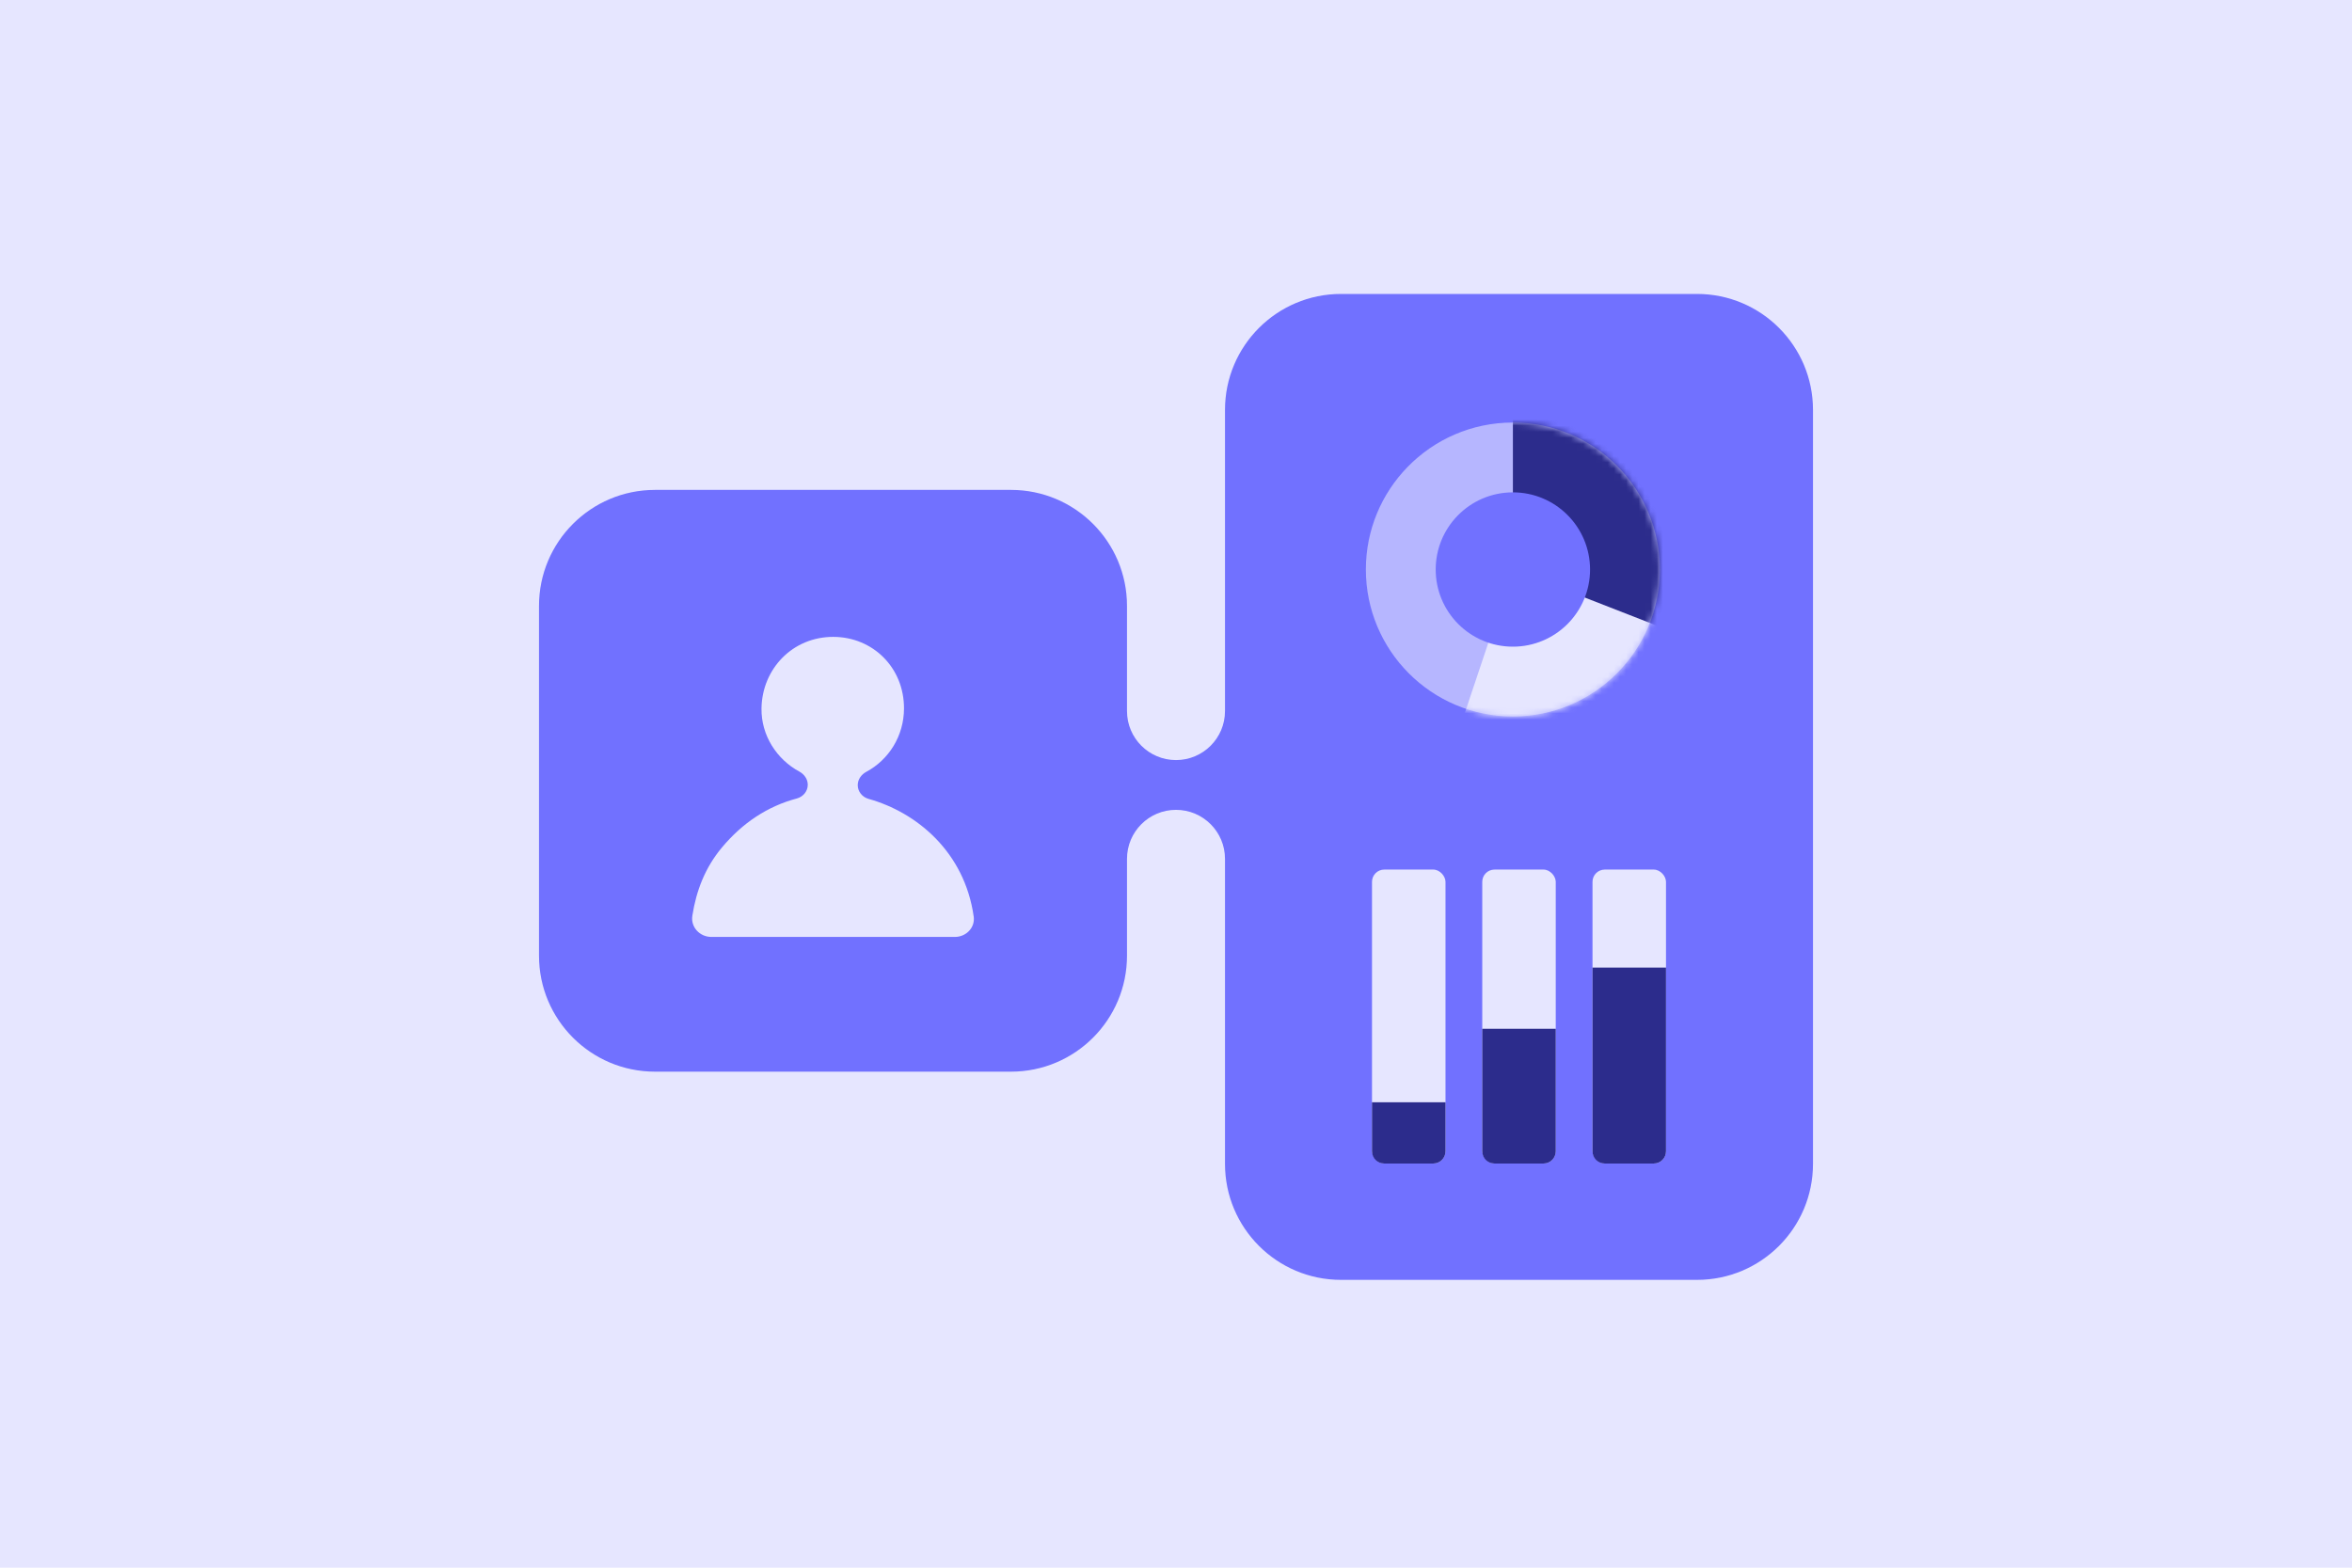 <svg width="384" height="256" viewBox="0 0 384 256" fill="none" xmlns="http://www.w3.org/2000/svg">
<rect width="384" height="256" fill="#E6E6FF"/>
<path fill-rule="evenodd" clip-rule="evenodd" d="M296 66.938C296 56.479 287.521 48 277.062 48H218.938C208.479 48 200 56.479 200 66.938V116.118C200 120.536 196.418 124.118 192 124.118C187.582 124.118 184 120.536 184 116.118V98.938C184 88.479 175.521 80 165.062 80H106.938C96.479 80 88 88.479 88 98.938V156.062C88 166.521 96.479 175 106.938 175H165.062C175.521 175 184 166.521 184 156.062V140.246C184 135.827 187.582 132.246 192 132.246C196.418 132.246 200 135.827 200 140.246V190.062C200 200.521 208.479 209 218.938 209H277.062C287.521 209 296 200.521 296 190.062V66.938Z" fill="#7171FF"/>
<path d="M271 93C271 106.255 260.255 117 247 117C240.358 117 234.345 114.302 230 109.941C225.674 105.6 223 99.612 223 93C223 86.502 225.582 80.607 229.777 76.286C234.139 71.792 240.243 69 247 69C260.255 69 271 79.745 271 93Z" fill="#B6B6FF"/>
<mask id="mask0_190_29684" style="mask-type:alpha" maskUnits="userSpaceOnUse" x="223" y="69" width="48" height="48">
<path d="M271 93C271 106.255 260.255 117 247 117C240.358 117 234.345 114.302 230 109.941C225.674 105.6 223 99.612 223 93C223 86.502 225.582 80.607 229.777 76.286C234.139 71.792 240.243 69 247 69C260.255 69 271 79.745 271 93Z" fill="#FFBDBD"/>
</mask>
<g mask="url(#mask0_190_29684)">
<path d="M247.001 66.143H278.144V119.857L237.43 121.572L247.001 93V66.143Z" fill="#E6E6FF"/>
<path d="M247 66.143H278.143V119.857L275.571 104.143L247 93V66.143Z" fill="#2C2C8C"/>
</g>
<path d="M259.6 93C259.6 99.959 253.959 105.6 247 105.6C243.513 105.6 240.357 104.183 238.075 101.894C235.804 99.615 234.4 96.472 234.4 93C234.4 89.589 235.756 86.494 237.958 84.225C240.248 81.866 243.453 80.4 247 80.4C253.959 80.4 259.6 86.041 259.6 93Z" fill="#7171FF"/>
<rect x="224" y="142" width="12" height="48" rx="2" fill="#E6E6FF"/>
<path d="M224 180H236V188C236 189.105 235.105 190 234 190H226C224.895 190 224 189.105 224 188V180Z" fill="#2C2C8C"/>
<rect x="242" y="142" width="12" height="48" rx="2" fill="#E6E6FF"/>
<path d="M242 168H254V188C254 189.105 253.105 190 252 190H244C242.895 190 242 189.105 242 188V168Z" fill="#2C2C8C"/>
<rect x="260" y="142" width="12" height="48" rx="2" fill="#E6E6FF"/>
<path d="M260 158H272V188C272 189.105 271.105 190 270 190H262C260.895 190 260 189.105 260 188V158Z" fill="#2C2C8C"/>
<path fill-rule="evenodd" clip-rule="evenodd" d="M131.88 128.149C131.88 127.233 131.307 126.429 130.505 125.995C126.817 124.003 124.263 120.094 124.327 115.678C124.419 109.251 129.381 103.979 136.07 104C142.497 104.02 147.6 109.012 147.592 115.672C147.585 120.189 145.101 124.076 141.438 126.036C140.623 126.471 140.039 127.283 140.039 128.21C140.039 129.268 140.786 130.17 141.8 130.453C149.657 132.65 157.477 139.109 158.971 149.662C159.229 151.486 157.727 153 155.896 153H116.145C114.266 153 112.748 151.413 113.035 149.547C113.668 145.445 115.129 141.665 117.873 138.385C121.225 134.378 125.315 131.658 130.091 130.391C131.117 130.119 131.88 129.216 131.88 128.149Z" fill="#E6E6FF"/>
</svg>
